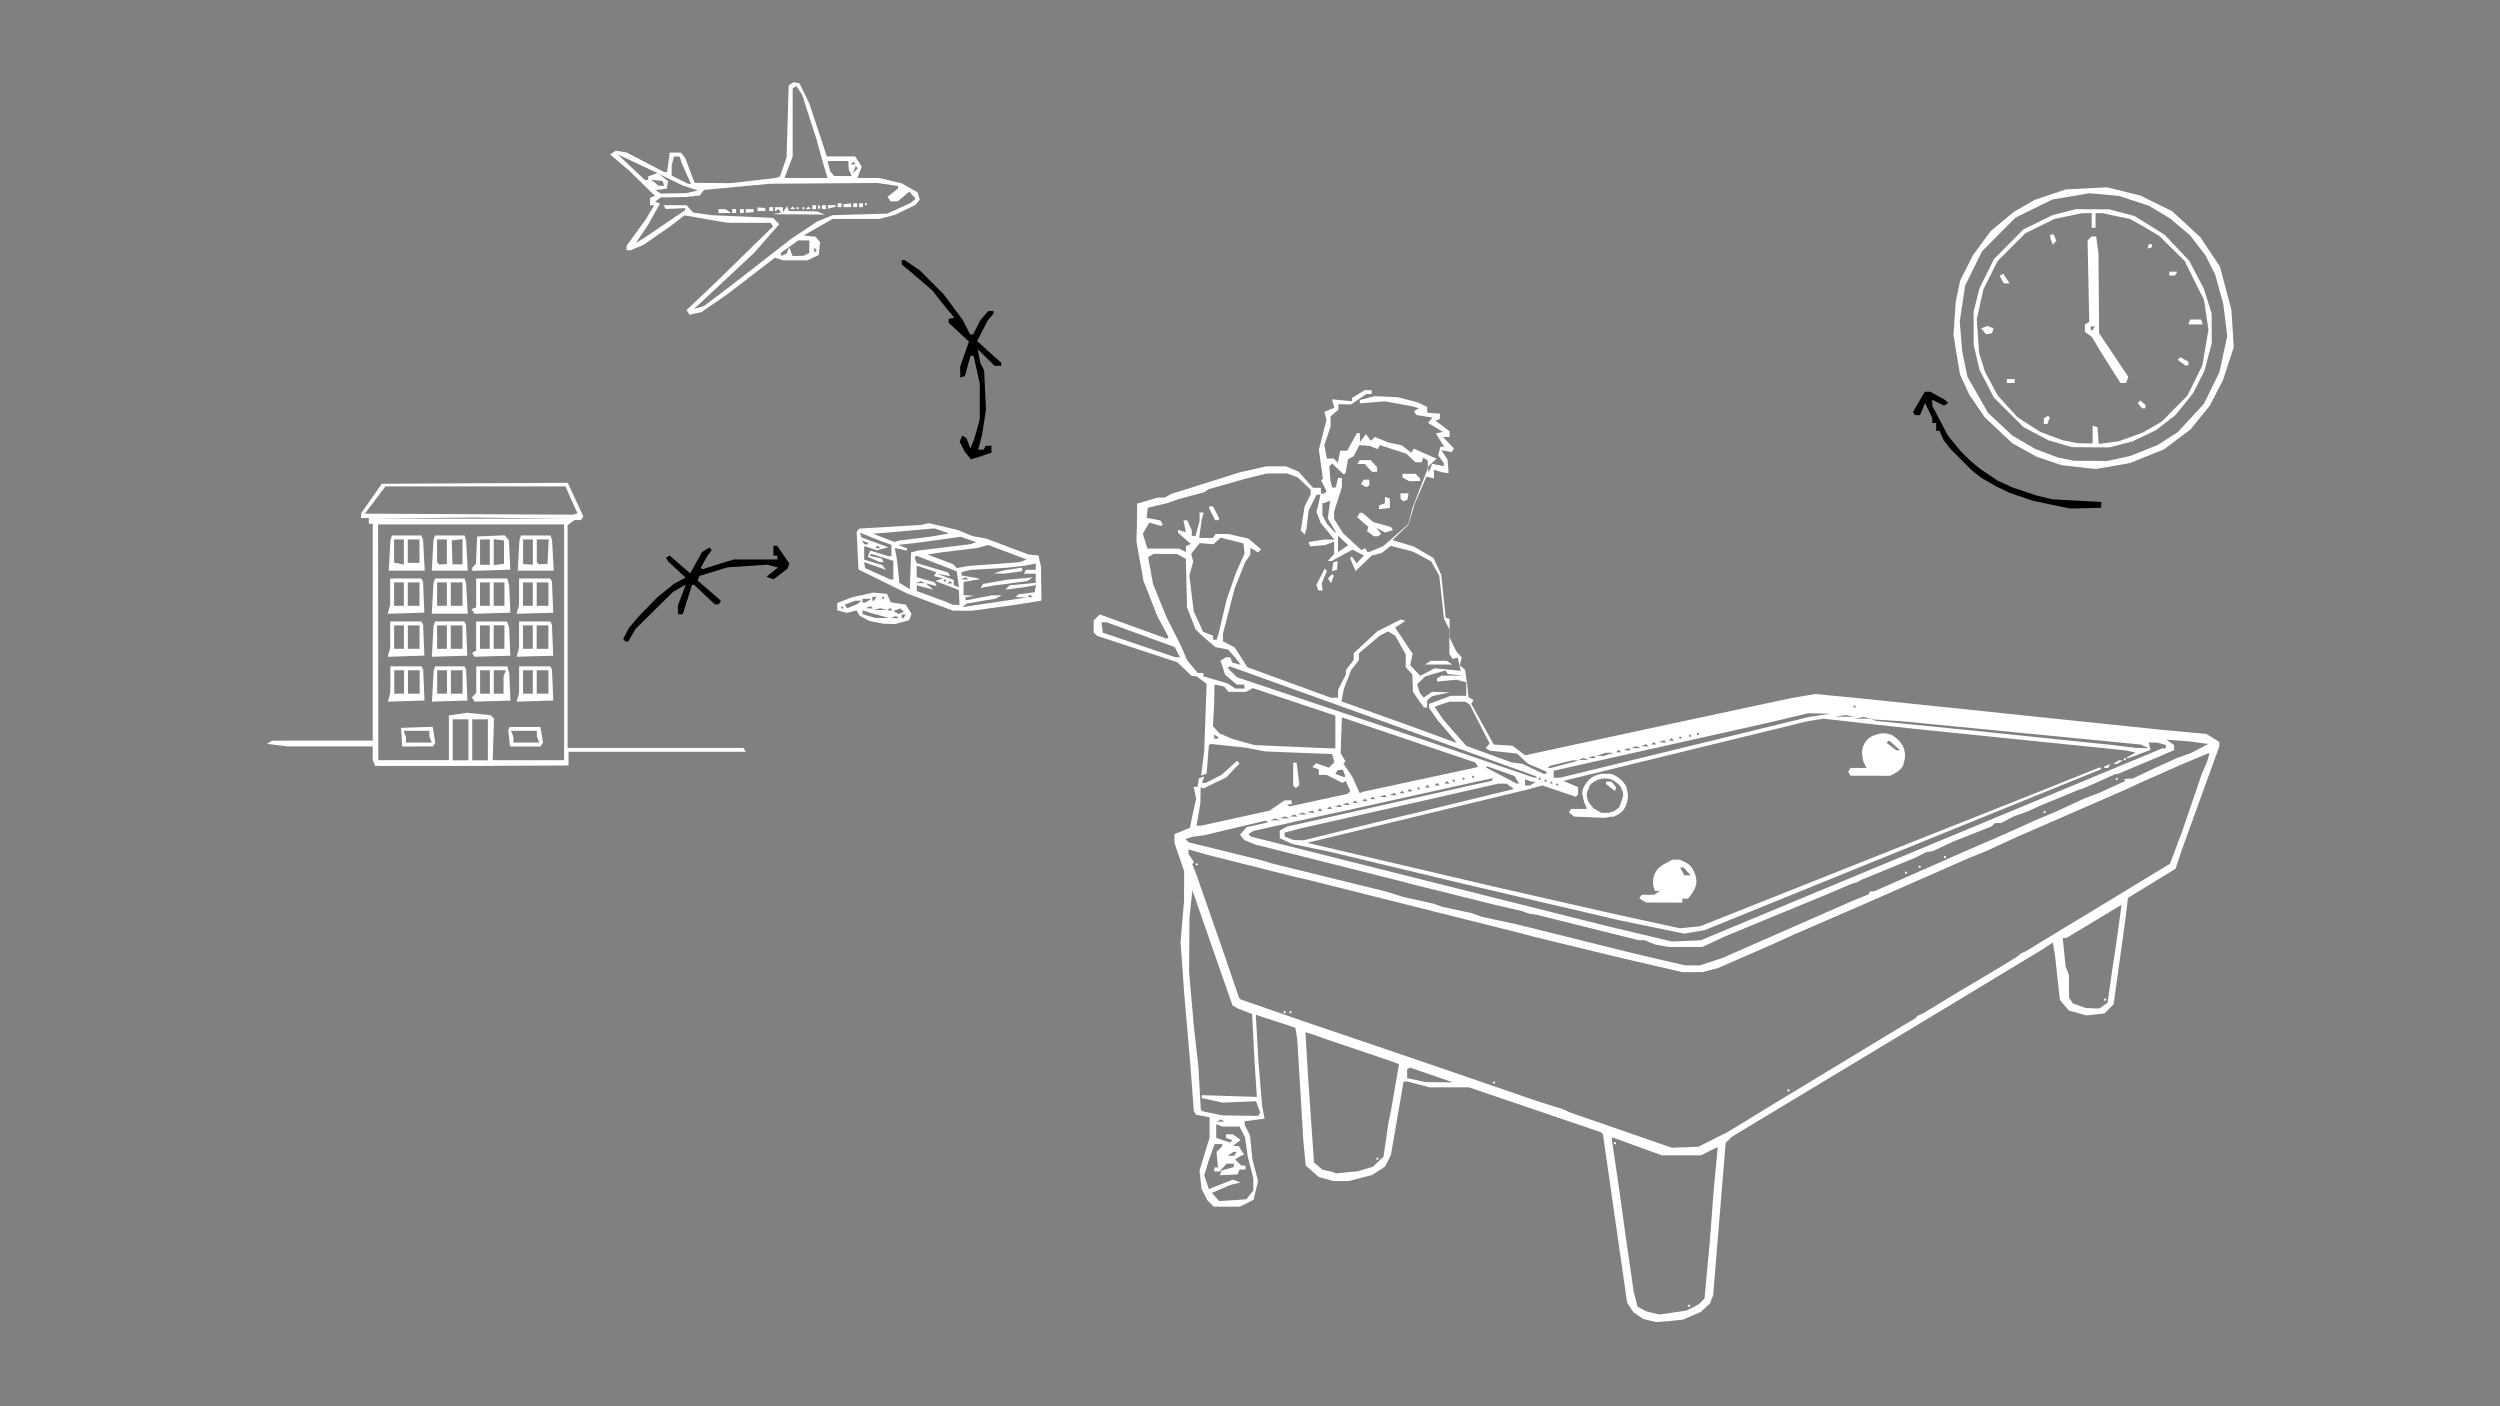 <?xml version="1.0" encoding="UTF-8"?>
<svg version="1.1" width="1707" height="960" viewBox="0 0 1707 960" xml:space="preserve" xmlns="http://www.w3.org/2000/svg">
  <rect x="0" y="0" width="1707" height="960" fill="#808080" stroke="none"/>
  <g fill="#fff">
    <path d="m475 214-4.2 0.923-1.99-3.21 19.7-18.7 39.3-38.4-1.5-2.43-29.8-0.084-29.2-5.06-9.47 7.36-18.5 12.8-8.79 3.67h-2.75v-3.01l12.9-17.7 6-10h-2.88v-5.11l3.33-1.32-17.3-17-13.3-11.3 4-2.55 7.41 1.3 25.5 13.3h2.04l1.77-13.3h7.58l2.95 3.55 6.45 17.1 24.8 0.243 30.8-3.56 2.69-1.02 4.54-13 1.43-49.2 3.34-2.16 4 0.663 6.81 14 11.9 36 19.3 0.012 4.54 6.94-2.92 7.73 15.1 0.095 15.1 3.62 10.8 6.1 1.58 4.99-2.99 3.61-13.9 6.81-10.7 2.77-31.9 0.014-19.9 11.3 8.2 0.821 3.05 3.67-0.849 8.82-7.65 3.65h-16.7l-5.61-1.78-32.3 24.8-17.8 12.3zm2.21-4.02 3.33-0.941 18.7-14.1 41.3-32.1 17.3-11.5 10.7-4.43 37.3-1.05 16-7.32 3.4-2.8-4.42-4.89-7.85 6.6h-4.97l-1.92-3.11 7.1-5.66v-1.65l-14-2.09-73.3 0.517-45.2 4.22-2.79 3.77-9.33 1.04-17.3 0.339-4 2.83 3.39 1.37-8.52 15.1-8.12 12 7.91-5.07 25.9-17.6 0.053-1.34-13.2 0.589-1.6-2.58h15.7l4.52 5 12.6 1.81 41.9 1.85 4.29 4.29-17.3 19.7-31.6 29.5-9.33 8.63zm68-63.6-18-0.115 6.04-1-1.56-2.52-2.48 1.53v-2.82h5.33l0.041 3.33 2.83-4 1.35 3.33 19.1 0.187 5.33 2.19zm-50.3-0.946-4.33 0.02v-2.67l4.67 0.041 4 2.58zm6.33 0.02h-1.33v-2.67h2.67v2.67zm5.33 0h-1.33v-2.67h2.67v2.67zm5.33-0.367-2.67 0.201v-2.5h5.33v2.1zm8-0.967h-2.67v-2.5l5.33 0.402v2.1zm6.67 0h-1.33v-2.67h2.67v2.67zm14.7-1.33h-1.78l1.78-1.78 1.78 1.78zm3.33 0h-0.667v-1.33h1.33v1.33zm4 0h-0.667v-1.33h1.33v1.33zm3.33 0h-1.78l1.78-1.78 1.78 1.78zm4 0h-1.33v-2.67h2.67v2.67zm3.56-0.444-0.889 0.889v-3.56l1.78 1.78zm3.11 0.444h-1.33v-2.67h2.67v2.67zm5.33-0.947-2.67 0.697v-2.42h5.33v1.02zm5.33-0.386h-1.33v-2.67h2.67v2.67zm5.33 0h-2.67v-2.1l5.33-0.402v2.5zm5.33 0h-1.33v-2.67h2.67v2.67zm4 0h-1.33v-2.67h2.67v2.67zm3.33-1.33h-0.667v-1.33h1.33v1.33zm-56.1 33.9 1.9-0.728 1.81-4.46 2.31 6 7.42-0.187 4-1.81 0.026-8.67h-7.59l-11.8 8.45v2.13zm21.7-2.3 0.889-0.889-1.78-1.78v3.56zm-96.9-39.7 8.67-0.137 8-1.81-10.7-3.51-16-7.79 6.28 4.99-0.97 5.11-7.78 0.889 3.8 2.4zm-8.3-5.16h1.86l-1.09-3.33-7.79-0.727 5.18 4.06zm19.2-1.33 0.926 1e-3 -6.19-14-1.58-4.67h-3.77l-1.61 6-0.036 7.05 11.3 5.61zm-29.4-2.67h1.15v-2.44l6.39-2.22-27.1-12.7 18.4 17.4zm109-1.33h14.6l-2.63-8.67-4.79-17.3-9.86-30.7-3.98-6.08-2.55 1.58v46.5l-5.33 14-6.7e-4 0.333-6.8e-4 0.333zm25.1-1.33h5.98l-2.05-4.67-0.23-5.6-14.2 0.033 1.73 6.88 2.78 3.35zm8.53-3.64 1.66-1.64-1.49-1.49-1.82 4.78zm-1.5-4.36h1.78l-1.78-1.78-1.78 1.78z" />
    <path d="m665 313-2 0.666-4-4.83-3.69-7.12 1.67-4.35 2.85 1.76 2.78 7.07 2.68-6.67 3.68-13.3 0.032-24.3-4.29-19h-2.04l-3.85 13.8-3.16 1.05-0.027-7.56 5.97-17-13.9-12.8v-2.64l3.92-0.862-7.25-8.67-7.86-10-14.8-12.7-6-4.91v-3.02h2.05l10.4 7.07 16.2 16.3 12.9 17.3 5.14 10.1h2.01l5.13-10 5.27-6h3.54v1.79l-3.7 4.21-7.48 14.5 16.5 14.9-0.018 2h-4.57l-11.5-11.3 1.76 9.28 2.6 5.07 1.3 26.9-2.73 17.3-2.6 10h3.56l1.65-2.67h3.84v4.68l-10 3.44z" fill="#000" />
    <path d="m1429 320-2.16-0.173-19.2-2.23-16.8-5.63-16.9-9.38-18.8-17.7-10.6-15.6-6.31-13.8-4.38-26.7 1.54-22.9 3.06-14.4 8.71-17.3 12.1-16.4 15.9-13.2 14.3-8.18 21.1-7.07 28.2-1.43 22.7 5.63 21.6 10.6 19.4 17.9 13.3 20 7.82 29.4 1.65 25.6-7.37 22.5-9 17.4-13.2 16.3-18.1 13.6-23.3 9.35-23 4.02zm-1.49-5.35 11.3 0.099 16-3.49 18.6-7.51 13.6-8.71 17.8-19.3 10.6-21.6 5.36-24.8-2.72-21.8-5.53-20-6.68-13.3-10.5-13.6-13.5-11.4-14.3-8.64-20.8-6.83-20-1.83-25.3 4.26-25.3 12.4-22.8 23-11.5 23.3-3.73 24.7 1.64 20 3.58 17.6 14.1 24.7 16.6 15.5 15.6 9.14 15.8 5.95 10.7 2.14zm0.053-9.24-12.7-0.095-16-4.61-17.3-9.11-20.1-20.1-9.82-18.9-4.02-17.1-0.04-22.8 4.02-15.9 9.94-20 20.1-20.2 19.9-9.74 15.9-4.04 22.8 0.154 17.3 4.55 20.5 12.8 16.8 17.8 9.97 19 5.33 17 0.034 20.2-4.92 18.7-7.75 15.4-12.1 15-13.3 10.3-16 7.66-15.9 4.1zm-3.72-2.72 5 0.146v-12.2l3.33 1.1 0.831 11.4 13.8-1.88 16.3-5.89 13-7.56 17.4-17.6 10.3-20.8 4.12-24.4-3.03-20.1-13.2-26.7-17.2-17-10.3-6.2-9.94-5.5-18.9-3.98-4.49-4e-3v10h-2.67v-10l-6.67 0.05-18.7 3.92-19.9 9.78-19 19-9.65 19.3-4.55 20.5 1.62 22.9 3.99 12.8 8.71 16.3 13.4 14.7 15.6 10.1 15.1 5.65 10.7 2.14zm-27.1-13.2h-1.19v-3.84l2.84-1.76 1.22 1.22-1.68 4.38zm67-10.7h-1.17l-2.97-3.58 1.73-1.73 3.58 2.97v2.34zm-90.8-17.3h-2.67v-2.67h5.33v2.67zm76.8 0h-1.91l-13.1-20.7-6.36-10.7-4.79-3.48v-5.02l2.96-1.83-1.13-55.6 2.7-2.7h3.16l1.58 11.3 0.414 54.7 20 29.9-1.59 4.15zm-21.6-36h0.588l1.65-2.67h-2.82v2.67zm65 24h-1.08l-5.17-3.78 1.77-1.77 5.56 2.98v2.57zm-135-21.6-2.01 0.391-3.39-4.08 4.3-1.65 4.22 1.62-1.11 3.33zm141-6.39h-4.89l1.11-3.34h7.56l1.11 3.34zm-129-28h-1.98l-2.77-5.17 2.38-1.47 4.35 6.64zm113-5.33h-1.92v-2.67h5.49l-1.65 2.67zm-15.3-18.9-1.6 0.533 1.07-3.2 1.93 0.2 0.2 1.93zm-65-3.49-1.2 1.2-1.69-4.4v-2.45h2.38l1.71 4.45z" />
    <path d="m1424 347-10.7 0.198-12-2.49-13.3-2.81-16-5.43-9.33-4.54-9.76-5.6-6.21-4.85-14.7-14.7-4.82-6.17-2.94-6.46h-2.24v-5.33h-2.67v-3.52l-4.9-10.1-3.42 8.26h-3.52l-1.3-2.1 8.03-13.9h3.7l10.1 5.58 2.23 2.11-2.93 1.81-7.97-3.97v4.06l10.7 20.4 8.66 10.6 6.77 6.71 6.63 5.45 11.9 7.95 10.7 4.89 16 5.33 10.7 2.58 33.3 1.78v4z" fill="#000" />
    <path d="m657 417-6.42-0.051-30.7-11.5-33.7-16.6-1.26-25.8 1.88-2.13 42.4-2.54 5.08-1.19 20.2 4.86 9.33 3.92 9.69 1.81 28.7 10.8 6.9 0.731 1.68 7.71 0.316 23.1-18 2.88-29.8 4.03zm5.58-3.29 5.33-0.808 33.3-4.95-7.78-0.236 1.83-1.83 11.2-1.51 0.948-4.93-7.58 1.43-13.3 1.72 2.86-2.94 17.8-1.66v-6.28h-8.16l1.65-2.67h6.51v-4.21l-7.33 1.4-13.3 1.49-23.8 1.39-6.19 1.55v2.26l10 1.67 2.67 0.83-11.3 1.96v8.99l7.33 0.363-6 1.16v2.06l18-3.48 6.67-0.016-4 2.28-20 3.38-2.67 2.4zm11.5-13.1-4.52 0.8 1.68-2.72 16.7-2.89 17.3-1.53-4 2.51-22.7 3.02zm8-9.01-3.48-0.115 6.72-2.04 12.6-1.89v2.47l-12.4 1.7zm-29.2 21.4 2.26 0.09-0.408-10.2-16-6.21 5.08-1.78-6.13-1.6 1.6-2.59-12.5-4.25h-0.858v7.65l12.1 3.38 1.66 2.69-7.73-1.9 5.33 4.31-6-1.47-5.33-1.51v3.95l19.3 7.1 5.33 2.29zm50.4-5.24h1.78l-1.78-1.78-1.78 1.78zm-81.6-18 0.381-12.5 4.57-1.29 36-4.41 4-1.33-10.7-3.72-26.7 3.74-16 1.84 6 2.26v1.63l-8.27-1.82 1.46 7.6 1.68 16.2 7.13 4.33zm33 11.2 0.09 0.105-1.51-11-27.5-10.6-1.27 1.27 1.44 3.72 21.4 6.42 1.57 2.53-9-1.59 11.3 4.19v3.56l3.33 1.35zm-26.1-2.77h3.33l-3.33-1.35-3.33 1.35zm20 0.211h1.78l-1.78-1.78-1.78 1.78zm-3.33-1.33h0.667v-1.33h-1.33v1.33zm-36.3-1.37 1 0.037v-12.8l-14.9-4.7-1.29 1.29 8.16 1.79 1.52 2.46h-2.7l-7.46-3.21-0.729-0.412 1.61-4.19 12.5 3.78 2 0.029v-7.74l-7.33-2.63-14.2-5.69 1.08 3.23 18.3 6.7-7.78 2.12-7.73-2.65h-0.935v9.04l12.2 3.6 2.75 3.31-15.1-5.21 0.846 4.1 17.3 7.75zm49.6-0.068 2.56 0.105-1.61-1.61-3.5 1.4zm-1.22-8.46 4-0.743 34.7-2.5 4.98-1.93-26.3-9.87-7.08 2.02-24.9 3-9.33 1.52 17.3 6.53 2.67 2.72zm-58-12.8h1.78l-1.78-1.78-1.78 1.78zm-7.92-2.67h1.25v-1.05l-4.14-1.59 1.63 2.64zm20.9-2.12 1.68-0.479 22-2.75 12-2.15-10.1-3.42-32.6 2.95-9.33 0.63 14.7 5.69z" />
    <path d="m607 426-4-0.146-9.33-1.87-6.67-3.55-2.14-3.63-6.53 1.64-6.67-1.67v-4.99l10-3.97 14.7-3.23 9.33 0.913 2.52 5.74 10.1 1.61 4.11 6.27-1.66 4.32-9.73 2.7zm-4.67-4.05 4.67 0.03-12-3.33-6-2v2.77l8.67 2.5zm8.56 0.105 2.56 0.105-1.61-1.61-3.5 1.4zm5.37 0.105h0.588l1.65-2.67h-2.82v2.67zm-0.953-3.63 1.88-0.72-2.4-2.4-4.67 1.79 3.32 2.05zm-14.3-2.01h4.67l-4.67-1.22-4.67 1.22zm6.67 0.309h1.78l-1.78-1.78-1.78 1.78zm-32.7-1.33h0.667v-1.33h-1.33v1.33zm7.05-1.64 3.62-1.54 2.53-2.16h-4.36l-7 2.66 1.59 2.57zm11.5 1.53 2.56 0.105-1.61-1.61-3.5 1.4zm-3.56-3.92 1-0.02 4-2.58-6-0.041v2.67zm6.25-1.31h0.588l1.65-2.67h-2.82v2.67zm6.75-1.33h0.667v-1.33h-1.33v1.33z" />
    <path d="m428 438h-0.824l-1.67-1.67 3.99-7.72 7.23-8.4 12-12.3 11.4-9.23 7.95-4.33-11.7-10.8-1.66-2.69 2.48-1.53 14.1 12.1 8.06-14.5 4.96-3.1 1.65 1.65-3.21 4.54-4.23 7.58 1.11 1.11 11.8-3.8 9.52-2.89h29.8v-2.67h-2.67v-6.67h2.54l8.36 12.1-1.37 3.57-9.5 7.24-4.69-1.83 7.83-6.29-7.51-1.89-26.8 1.76-19.4 5.91-1.2 3.13 15.9 13.8-1.52 2.46h-2.67l-14.1-13.3h-1.43l-6.32 20-3.33 0.048 1e-3 -6 5.39-14.2-8.57 4.85-25.7 25.3-5.02 8.67z" fill="#000" />
    <path d="m322 523h-65.9l-1.62-4.22v-9.12l-58-0.023-14.2-1.7 3.52-2.23 68.7-0.041v-148h-2.67v-4h-5.33l0.179-3.33 14-20 127-0.693 10.6 22.9-1.55 2.5-4.51 0.085-4.67 3.54v152h120l1.65 2.67h-121v9.33zm-39.8-4 24.3 2e-3v-30.5l12.3-1.84 16.2 1.7 2.3 2.3-0.845 28.4 48.7-6e-3v-161h-127l0.158 161zm2.92-9.33h-10.6l-0.333-8-0.333-4.67 21.6-0.769 1.75 10.9-1.55 2.5zm0.888-2.67h8.81l-1.62-4.22v-3.78h-17.6l1.62 4.22v3.78zm72.6 2.67h-10.4l-1.2-11.3 1.08-2h20.9l1.79 10.6-1.71 2.76zm0.748-2.67h8.81l-1.62-4.22v-3.78h-17.6l1.62 4.22v3.78zm-82-28.3-12.5 0.386 1.64-6.1 0.036-18h21.2l1.23 2 0.893 21.3zm-4.81-5.05h3.33v-16h-6.67v16zm10 0h4v-16h-8v16zm24.5 5.05-12.1 0.381 1.13-20.8 1.05-3.33h19.9l1.23 2 0.892 21.4zm-5.18-5.05h3.33v-16h-6.67v16zm10 0h4v-16h-8v16zm24.4 5.05-12.2 0.382-1.85-3 2.97-2.97v-18.1h21.2l1.35 4.67 0.826 18.7zm-5.11-5.05h3.33v-16h-6.67v16zm9.33 0h3.33v-11.8l1.62-4.22h-8.29v16zm24.8 5.05-12.5 0.386 1.64-6.1 0.036-18h21.2l1.23 2 0.893 21.3zm-4.81-5.05h3.33v-16h-6.67v16zm10 0h4v-16h-8v16zm-93.2-25.6-12.5 0.386 1.64-6.1 0.036-18h21.2l1.23 2 0.893 21.3zm-4.81-5.05h3.33v-16h-6.67v16zm10 0h4v-16h-8v16zm24.5 5.05-12.1 0.381 1.13-20.8 1.05-3.33h19.9l1.23 2 0.892 21.4zm-5.18-5.05h3.33v-16h-6.67v16zm10 0h4v-16h-8v16zm24.4 5.05-12.2 0.382-1.59-2.58 2.71-1.67v-19.8h21.2l1.35 4.67 0.826 18.7zm-5.11-5.05h3.33v-16h-6.67v16zm9.67-4e-3 3.67-4e-3v-16l-7.33 1e-3v16zm24.5 5.06-12.5 0.386 1.64-6.1 0.036-18h21.2l1.23 2 0.892 21.4zm-4.81-5.05h3.33v-16h-6.67v16zm10 0h4v-16h-8v16zm-93.2-24.3-12.5 0.386 1.64-6.1 0.036-18h21.2l1.23 2 0.893 21.3zm-4.81-5.05h3.33v-16h-6.67v16zm10 0h4v-16h-8v16zm24.7 5.33h-12.3l1.13-20.7 1.05-3.33h20.2l1.05 3.33 1.13 20.7zm-5.33-5.33h3.33v-16h-6.67v16zm10 0h4v-16h-8v16zm24.4 5.05-12.2 0.382-2.02-3.27 3.14-1.05v-19.8h21.2l1.35 4.67 0.826 18.7zm-5.11-5.05h3.33v-16h-6.67v16zm9.67 0h3.67v-16h-7.33v16zm24.5 5.05-12.5 0.386 1.64-6.1 0.036-18h21.2l1.23 2 0.892 21.4zm-4.81-5.05h3.33v-16h-6.67v16zm10 0h4v-16h-8v16zm-92.7-24h-12.3l1.13-20.7 1.05-3.33h20.2l1.05 3.33 1.13 20.7zm-2.33-4.18 0.333 0.182v-17.3h-6.67v15.8l6 1.16zm7-1.15h4v-16h-8v16zm24.7 5.33h-12.3l1.13-20.7 1.05-3.33h20.2l1.05 3.33 1.13 20.7zm-4.54-4.38 2.54-0.191v-16.8h-6.67v15.6l1.59 1.59zm9.87 0.043h3.33v-17.2l-7.33 0.844 0.508 16 0.159 0.333zm23 4.05-13 0.382v-2.23l2.53-2.53 0.802-18.7 18.9-0.775 2.83 3.44 0.913 20zm-4.33-3.71h3.33v-17.3h-6.67v17.3zm9.51-0.245 3.51-0.422v-16l-7.02-0.844v17.7zm25.2 4.24h-12.3l1.13-20.7 1.05-3.33h20.2l1.05 3.33 1.13 20.7zm-5.33-4.31 3.33 0.276v-17.3h-6.67v16.8zm10.4-0.211 2.96-0.149 0.794-16.7h-8.13v15.6l1.41 1.41zm-56.4 134h5.33v-28h-10.7v28zm13.3 0h5.33v-28h-10.7v28zm-6-165 68 4.2e-4 -67.1-0.76-68.9 0.759zm70.9-3.16 1.6-0.45-6.78-15.1-1.37-3.33-123 0.032-14 18.6 142 0.69z" />
    <path d="m886 537-1.2 1.2-1.82-1.82v-15.6h2.36l1.87 15z" />
    <path d="m1140 902-9.33 0.712-8.6-2.15-6.7-4.39-4.36-6.66-16.5-115-1.46-1.46-90-30.6-27.1-0.032-14.7-3.94-2.87-0.032-8.64 50-3.91 8-9 5.86-16 4.14-10.3-0.014-10.1-2.8-8.89-7.8-1.62-16.7-4.15-69.3-1.28-8.12-23.3-7.57-3.72-1.4 1.77 31.8 2.55 30.7 1.68 8.54-13.6 1.81v2.46l3.63 7.2 1.62 16.2 3.91 15-3.16 12.8-9.33 4.66-17.8 4e-3 -4.25-4.25-4.08-7.89-1.37-12.5 6.85-22.5v-13.9l-9.24-1.73-1.5-2.42-2.47-32.8-4.14-48-2.46-34.7 2.36-28 0.116-20.2-6.67-19.6v-5.91l10.6-4.24 1.46-7.38 2.83-12.6-1.77-8.07h2.7l0.852-5.79 3.76-1.24-1.67 4.36h2.68l10.7-5.45 10.6-9.59 1.75 1.75-9.15 9.62-15.8 7.56-1.63-1.01-0.201 11.1-2.62 15.3 2.89-2e-3 46.9-10.3 10.4-7.06h4.71v2.67h-3.11l1.51 1.51 39.6-8.51 2.13-1.92-3.18-6.99-2.19 1.35-10.7-5.43h-5.44v-3.71l-4.45-1.71 2.61-2.61 8.73 3.04 3.69-3.69-1.46-5.58-45.8-1.82-13.3-2.57-23.9-2.54-1.24 1.24-1.5 19.1-3.72 1.23 2.09-17 1.63-45.6-6.64-5-3.73-0.548-9.63-9.19-54.7-18-2.44-2.24v-8.22l4.2-4.2 45.8 16.6 1.11-1.11-7.7-14.5-9.4-24-4.79-26.7 0.338-12 0.099-13.9 13.9-4.14h4.88l4.63-2.56 46.7-14.7 18.2-4.12h13.3l8.58 3.59 9.99 11.1h5.34v4h2.22l1.67-1.67-3.79-7.32 1.26-1.26-2.75-19.8 5.21-20.4-1.45-5.56 6.75-2.57-1.53-5.86 13.7 1.32v-2.31l8.67-5.28 4.67-0.01v2.67h-3.62l-10.4 7.12-8.67-0.19v3.76l-5.33 4.57v6.94l-4.28 12.6 1.73 9.25h4.68l2.83 2.83 1.63-8.17h4.78l6.56-12h2.06l0.085 6 4.08-5.33 3.39 4.57 2.64-2.64 9.14 3.76 9.33 1.98 6.46 5.07 1.74-2.81 15.5 6.86-5.7 5.31 0.169 4.56 2.53-6.33 7.97 1.59v-2.01l-3.86-5.51 1.5-5.75h2.58l-5.64-9.12 4.75-1.06-10.1-6.13 3-3.62-11-1.76-1.62-2.61 3.36-2.08-5.02-1.39-18.2-3.25-17.1 1.37v-2.26l10-2.68 16 0.754 13.3 3.43 6.67 3.17v3.9l3.33 0.333 5.33 0.333v3.78l-2.99 0.995 9.65 7.36v3.86h-4.5l7.46 7.78-1.56 2.53-7.03-1.34 4.21 6.43 0.76 9.28-4-0.496-6-1.82v5.96l-5.11-1.34-8.23 19-4.06 13.9-11 10.5 14.4 4.27 13.6 7.88 5.35 11.5 3.05 29.3 2.64 0.889v12.7l4.39 9.08 3.94 4.58-1.39 5.32 3.59 2.98 1.62 11.1 0.763 7.59 3.42 2.11-1.53 2.48 15.4 27.8 12.8 0.829 8.55 6.52 99.7-21.5 81.3-17.4 17.2-2.95 33.5 3.26 203 21.2 30.5 2.79 8.82 5.45-0.02 3.12-25.6 70.7-4.26 12.8-32.5 19.9-1.83 15.3-7.95 57.3-6.2 6.29-12.3 1.39-12.1-3.38-6.09-7.24-3.33-30.4-1.5-8.77-7.02 4.62-60 36.3-152 91.6-4.37 4.24-8.51 104-2.17 5.61-6.32 5.87-12 5.2zm-7.33-4.61 0.667 0.11 18.2-2.62 8.38-4.33 3.91-3.91 3.54-37.8 2.72-36 2.64-28v-1.67l-11.3 5.67-26.7-4e-3 -34-12.3v2.63l4.01 27 2.61 18.7 2.57 18.7 5.62 38.7 2.61 9.96 5.91 3.17 8 1.93zm20.7-5.17h-0.667v-1.33h1.33v1.33zm-50.7-111h-0.667v-1.33h1.33v1.33zm-261 38.3 9.26-0.658 4.82-5.95v-8.48l-3.76-14.6-1.92-13.3-3.72-7.33h-11.7l-4.22-1.62v9.41l9.51 3.14 1.54-1.54-4.38-1.68v-2.38h4.82l5.18 3.84-5.33 4.08 4.03 0.085 3.67 5.88-2.36 0.831-3.77 2.38 4.24 4.24h2.86v2.67h-4.08l-1.3 3.33-12.1 0.555 1.06-3.18 8.46-2.43v-2.28h-4.92l-4.83 5.33h-3.59v-2.67h2.49l-0.975-10.7 3.82-3.82v-1.52h-5.11l-4.06 11.3-3.04 10 3.14 9.52 4.4-1.86 12-4.66 5.24 1.9-6.99 1.75-12.6 5.4 5.03 5.58zm78.1-19.1 7.33-0.685 10.3-3.07 7.25-6.84 3.49-24 1.22-5.33 5.91-33.9-4.12-1.59-46.7-15.8-8-2.88-5.1-1.53 1.72 29.1 4.13 59.8 5.74 4.98 6.84 1.49 2.67 1.04zm20.7-8.59h-0.667v-1.33h1.33v1.33zm-100-2.69 2.25 0.02 1.65-2.67-2.16 0.041-4 2.58zm310-5.77 9.33-0.437 18.7-9.41 8.5-5.03 22.2-13.6 89.3-54.1 9.33-5.49 1.33-1.65 4-1.76 24-14.6 25.3-15 14.7-8.98 2.79-2.42 2.76-1.07 27.8-16.9 16-9.64 48-29.2 7.09-4.23 8.1-21.4 13.7-40 3.47-8 1.81-6h-1.15l-18.4 7.71-28 12.4-8 3.79-77.3 33.7-18.7 8.63-14.7 6.02-8 3.55-58.7 25.8-51.4 22.3-13.9 6.31-37.3 16.3-10.7 2.78-13.8 0.014-39.8-9.21-61-14.8-9.33-2.51-145-36.4-9.33-2.14-60-15.1-12.7-3.63v3.16l3.91 5.58-1.31 1.31 3.01 7.7 18.6 53.3 10.4 30.4 0.924 0.924 42.5 14.8 22.7 7.7 62.7 21.3 74.7 25.7 17.3 5.43 5.33 2.39 69.3 24zm70.7-38.2h-0.667v-1.33h1.33v1.33zm-201-5.33h-0.667v-1.33h1.33v1.33zm-143-48h-0.667v-1.33h1.33v1.33zm4 0h-0.667v-1.33h1.33v1.33zm-64-101h-0.667v-1.33h1.33v1.33zm15.9 175 2.56 0.105-1.61-1.61-3.5 1.4zm13.7-4.08 12.3 0.184 1.41-2.28-2.91-7.72-23 0.911-14-3.1v-1.99l37.6 1.2-1.62-25-1.62-31.6-9.71-3.81-3.66-2.01-27.4-78.6-2 18.6-0.243 37.4 3.44 38.7 2.88 25.3 1.68 29.8 1.28 1.05 13.3 2.75zm136-22.8 9.33 0.079-29.3-10.1-2 1.13v6.06l12.7 2.75zm446-50.5 4.7 0.101 5.59-3.91 3.13-22.1 2.45-16 2.59-18.7 1.34-10.1-2.43 1.5-35.2 21.2h-2.51l1.93 19.3 2.34 6.17 0.04 15.2 2.49 3.94 8.8 3.19zm8.63-5.23h-0.667v-1.33h1.33v1.33zm-282-24.1 4.88 0.111 15.6-5.06 89.3-39.2 10.7-4.32 0.889-2.07h3l63.4-28 12.7-5.48 5.33-2.24 16-7.14 10.7-4.84 17.3-7.33 17.3-8.07 12-4.61 16.8-7.76-1.2-1.2 6.18-0.368 16.9-8.01 13.3-5.96 9.33-3.33 12-6.29-13.3-1.79-15.3-1.13 5.28 3.7v3.44l-10 4.31-28.8 12.1h-1.48l-8.4 3.78-13.3 5.95-2.67 0.761-26.7 11-8.61 3.95-10.1 3.63-8 4.26-4.13 0.016-2.53 2.36-25.3 10-14.7 6.8-4.81 0.835-7.19 3.71-37.3 15.3-2.67 1.62-2.67 0.573-20 8.48-14.7 6.06-33.3 13.7-5.33 2.24-14.7 6.08-14.7 6.9-22.7 0.034-9.33-1.63-7.51-3.03h-3.96l-69-17.2-6.2-1.04-4-1.53-18.7-4.33-58.7-14.6-5.33-1.46-100-25.2-7.24-2.93-3.12-3.76 4.67-5.16 14.4-3.22-1.23-1.23-24.8 5.81-17.3 4.16-7.97 1.04-4.97 1.58 2.27 2.27 49.3 12.1 8 2.44 77.3 19 12 3.77 20 4.41 6.67 2.34 20 4.24 6.67 2.49 24 5.17 76 18.9 22.7 5.38 16 3.7zm146-62.6h-0.667v-1.33h1.33v1.33zm9.33-4h-0.667v-1.33h1.33v1.33zm17.3-6.67h-0.667v-1.33h1.33v1.33zm68-30.7h-0.667v-1.33h1.33v1.33zm49.3-22.7h-0.667v-1.33h1.33v1.33zm-294 110 10-0.461 104-43.3 211-87.7h2.52v-2.36l-6-1.61-5.75-0.036 1.32 5.05-15 5.61-1.9-0.094 6.66-3.69-6.66-1.5-145-14.8-24-2.6-37.3-4.25-10.7 1.65-167 40.8 10 4.31v5.02l-1.54 1.54-22.9-7.74-9.57 2.67-151 36.5 128 30 81.3 18.5 45.3 9.88 13.8-1.43 112-44.5 124-49.2 36.8-14.8 1.19 1.19-271 110-14 2.36-43.4-8.94-58.7-13.7-50.7-11.9-89.3-21.4-25.3-5.23-8.67-3.94v-5.28l5.11-2.73 124-27.8 15.5-3.37 1.16-1.88-16.6 3.55-85.3 18.9-29.3 6.34-32.5 7.24-3.47 2.14 1.79 1.79 242 60.8 45.3 10.8zm-15-26.2-12.3-0.041-4.72-2.75 1.55-2.5 8.51-0.041 4-2.58-3.33-0.041c-1.8-4.03-1.93-8.07 0-12.1 1.73-3.43 3.95-4.86 6.2-6.2l5.62-3.01h4.9c7.69 2.73 8.41 5.46 9.94 8.19 2.18 4.74 2.09 8.83 0 12.5-0.968 1.77-2.13 3.63-4.15 5.93h-3.85v2.67zm15.9-18.6h2.16l-4.83-5.33h-2.35l2.85 5.33zm-54.5-39.6-1.78 0.387-21.2-0.896-3.43-2.85 1.46-2.36h10.8l-1.96-4.67-1.25-5.72c0.044-3.43 1.75-6.52 4.46-9.41 2.18-2.18 5.08-3.63 8.86-4.21h5.85c3.54 0.867 5.74 2.63 7.7 4.55 4.29 4.24 3.4 6.26 4.29 9.04 0.144 4.37-0.776 6.62-1.67 8.91-2.34 4.49-5.26 5.41-8.11 6.83h-2.24zm-2.04-3.09 2.4 0.041c3.89-0.611 5.73-2.25 7.54-3.9l1.66-4.32c0.708-2.35 1.85-4.53 0-7.9-0.448-2.18-2.91-4.37-6.55-6.55-2.58-0.817-5.42-1.29-9.58 0-2.67 1.57-5.89 2.46-6.55 6.55-1.96 2.61-1.1 5.65 0.085 8.79l3.25 4.19 5.33 3.06zm7.39-16.1-0.459 1.28-6-4.89v-1.57h3.67l3.25 3.91zm174-9.19h-13.5l-1.65-2.67 1.65-2.67h10.8l-2.17-4.67c-0.723-3.43-1.34-6.87 0.028-10.3 1.63-3.77 4.27-6.54 8.57-7.65 3.9-1.5 7.43-1.16 10.8 0 6.11 4.16 6.16 5.62 7.79 7.79 2.71 6.79 0.793 9.61 0 13.4-2.3 3.62-5.58 5.27-8.92 6.8zm19-17.4 1.33-0.013-7.64-6.72-1.65 1.65 6.63 5.09zm142 12.1h-1.25v-1.05l4.14-1.59-1.63 2.64zm6.08-2.71h-1.33l4-2.58h2.67l-4 2.58zm6.67-2.63h-0.667v-1.33h1.33v1.33zm-564 54.6 3.5 0.085 48.7-12.1 33.6-8.01 61.1-14.9-4.98-3.64h-5.77l-53.1 12.1-82.1 18.5-10.6 2.84v2.65l6 2.41zm-16.2-13.5h3.33l-3.33-1.35-3.33 1.35zm6.67-1.33h3.33l-3.33-1.35-3.33 1.35zm5.89-1.23 2.56 0.105-1.61-1.61-3.5 1.4zm6.11-1.44h3.33l-3.33-1.35-3.33 1.35zm5.89-1.23 2.56 0.105-1.61-1.61-3.5 1.4zm6.11-1.23h1.78l-1.78-1.78-1.78 1.78zm6.67-1.33h1.78l-1.78-1.78-1.78 1.78zm5.89-1.44 2.56 0.105-1.61-1.61-3.5 1.4zm5.33-1.33 2.56 0.105-1.61-1.61-3.5 1.4zm6.11-1.23h1.78l-1.78-1.78-1.78 1.78zm6.67-1.33h1.78l-1.78-1.78-1.78 1.78zm5.33-1.33h1.78l-1.78-1.78-1.78 1.78zm7.22-1.44 2.56 0.105-1.61-1.61-3.5 1.4zm6.67-1.33 2.56 0.105-1.61-1.61-3.5 1.4zm-21.4-1.93 1.51-0.501 70.7-15.2 7.25-1.63-1.91-3.02-91.1-30.8-0.851 24.5 3.34 5.55-1.47 1.47 6.13 9.05 4.98 11.1zm27.5 0.705h1.78l-1.78-1.78-1.78 1.78zm5.33-1.33h1.78l-1.78-1.78-1.78 1.78zm6-1.33h0.667v-1.33h-1.33v1.33zm6-1.33h1.78l-1.78-1.78-1.78 1.78zm6.67-1.33h1.78l-1.78-1.78-1.78 1.78zm61.7-0.02 1.67-0.02 4-2.58-3.12-0.041-4.22-1.62v4.29zm20.3 0.02h0.667v-1.33h-1.33v1.33zm-75.3-1.33h1.78l-1.78-1.78-1.78 1.78zm48.3-0.042 1.01 0.042-3.23-5.17-18.7-6.67-0.823 0.823 20.8 10.9zm23 0.042h0.667v-1.33h-1.33v1.33zm-66.7-1.33h0.667v-1.33h-1.33v1.33zm62.7 0h0.667v-1.33h-1.33v1.33zm-56-1.33h0.667v-1.33h-1.33v1.33zm52 0h0.667v-1.33h-1.33v1.33zm-133-1.96 0.365-0.32-1.68-4.38h-3.56l-1.66 2.69 6.17 2.33zm87.6 0.631h0.667v-1.33h-1.33v1.33zm42.6-0.076 1.22 0.076-1.11-1.1-72-25.8-137-49.2-1.26 1.26 6.28 6.22 129 43.3 73.3 25.1zm14.7 0.076h1.97l170-41.5 14.7-2.21-15.1-0.325-28.9 6.84-145 32.4v4.75zm-8.3-2.68 1 0.013v-1.48l-12.7-5.5-7.35-6.87-18.6-1.99-2.81-1.73 2.67-3.22-13.6-26.5-2.91-1.96-10.9-0.041-9.06 3.06-0.958 0.784 6.12 8.82 15.3 17.5 31 11.3 7.19 0.952 14.7 6.88zm3.11-4.02 1.22-0.03 18.7-5.03-4-0.146-15.6 3.73-1.51 1.51zm23.2-5.51h3.33l-3.33-1.35-3.33 1.35zm5.89-1.23 2.56 0.105-1.61-1.61-3.5 1.4zm5.44-1.49h2.67l6.67-2.14h-5.33l-6.67 2.14zm12.7-2.4h1.78l-1.78-1.78-1.78 1.78zm5.89-1.44 2.56 0.105-1.61-1.61-3.5 1.4zm-205-1.44 5.67 0.217v-22.4l-56.3-18.8-4.81 2.58h-11.8l-3.07-3.7-6.59-1.26-0.214 13.6-0.801 14.7 4.29 4.89 9.39 4.02 14.7 4.06 44 1.93zm211 6e-3h3.33l-3.33-1.35-3.33 1.35zm346-0.055 4 0.085-5.33-2.48-163-15.9-21.3-1.34 4 1.15 68 6.78 92 9.53 17.3 2.1zm-340-1.17 2.56 0.105-1.61-1.61-3.5 1.4zm6.11-1.23h1.78l-1.78-1.78-1.78 1.78zm-135-1.39 0.465 0.061-13.1-15.3-5.83-8.41v-2.73l14.8-5.52h10.6v-9.28l-6.81-1.71-13.2 1.27v-2.12l3.06-1.89 14.9-4e-3 -10.6-1.13-1.53-2.47-14 4.15-5.32 5.32 1.8 5.86 2.63 3.28 5.64-3.95 12.1 0.286-12 2.65-3.33 2.73v5.01h-2.3l-7.44-10.7-0.399-11.8-4.52-5v-8.73l-7.15-12.7-4.91-3.07-5.94 3.14-14 11.9v4.65l-5.22 6.63-5.06 13.1-1.6 8.4 43.2 15.4 34.7 12.7zm141-0.044 2.56 0.105-1.61-1.61-3.5 1.4zm6.11-1.23h1.78l-1.78-1.78-1.78 1.78zm-311-1.33h1.33v-1.18l-2.67-1.65v2.82zm317 0h0.667v-1.33h-1.33v1.33zm6.67-1.33h0.667v-1.33h-1.33v1.33zm5.33-1.33h0.667v-1.33h-1.33v1.33zm113-11h6l-6-1.16-6 1.16zm-12.7-1.35 6.67 0.018-5.96-1.15-7.37 1.11zm6.67-6.29h0.667v-1.33h-1.33v1.33zm-355-6.73 2.33 0.068v-5.44l5.33-10.5v-3.02l5.33-6.78v-4.69l16.2-15 16-8.06 3.06 1.02-6.97 4.57 11.9 17.8-1.59 7.94 6.85 7.15 9.85-5.11 17.7 1.71-1.94-8.91-3.53 0.807-2.2-3.47-0.041-16.8-3.63-7.2-3.23-29.3-5.51-9.8-12.3-6.66-15.3-3.97-6.24 4.91-6.8 1.71-11 10.6-3.71-8.83 1.14-1.14 3.4 4.65 4.81-5.32-7.73-4-14.3 7.8h-2.65l4.41-4.88v-8.39l-6.13 2.33-10.3 0.936-1.02-2.97 10.1-1.67 7.51-0.029-9.36-11.4-2.89-7.6 1.15-4.31 1.63-7.33h-2.66l-5.44 10.7-1.51 12.7-1.19 3.78-2.7-2.7 2.67-16.5 4.13-8.27v-3.07l-8.67-8.36-7.51-2.83-13.8 0.095-14.7 3.59-25.3 7.21-2.67 1.97-17.3 4.62-8 2.8-13.3 3.23-0.813 6.82 9.39 1.76 1.69 2.74-1.11 1.11-8.09-2.32-4.46 7.55 3.17 10.2h21.6l4.67 2.29v-4.06l3.33-1.4-8.67-7.68v-1.99l5.3 1.68-1.63-8.17h2.57l3.09 6.79v3.87h2.54l2.78-10 0.014-6h2.85l-0.68 2.33-0.681 2.33-1.79 12.7h9.48l1.65-2.67h8.97l13.5 3.12 8.69 7.29-2.12 2.16-5.21-3.25v4.76l-3.61 5.26-7.11 17.9-7.94 30.6v5.41l7.95 4.11 8.72 13.6 57.3 20.9zm71-22.6h-9.33l4-2.58h10.7l4 2.58zm-80.6-50.6h-1.46l-1.44-3.74 5.71-11.2 1.51 1.51-3.64 8.75 0.78 4.67zm8.02-7.42-0.936 2.58-2.09-3.39 2.92-2.92 1.04 1.16zm1.49-6.21-1.78 0.592 0.891-6.09 2.97-0.978-0.307 5.88zm-80.2-34.4h-1.3l-4.07-7.87v-1.47h2.6l4.07 7.87v1.47zm15.6 115h3.04v-2.67h-5.13l-8.03-6.75-3.16-9.56 3.64-2.31 3.05-0.041 1.39 3.63 5.71 1.49-3.36-4.46-5.22-5.96-8.72-1.64-8.85-7.62-4.64-4.55-5.84-14.9-0.826-33.2-6.03-3.35-16-0.054-3.69 2.34 3.35 18.3 9.22 22.7 10.1 20 4.01 9.41 7.23 8.59h3.76v2.24l16.7 4.92 5.26 3.51zm-42.6-21.4 1.71 0.105-3.68-7.03-46.4-16.9-3.51-0.053 0.844 7.13 49.3 16.7zm25.5-11.9h1.24l1.38-4.67 5.39-22.7 6.48-18.7 5.77-12.8-0.834-6.98-15.5-3.84-4.95 4.48-9.37-0.807-5.79 7.36 1.38 5.29-2.61 9.45 2.97 24.5 6.4 14 6.81 2.59v2.73zm87.4-62.1 3.33-2.18v-0.562l-6.67-6.26v11.2zm17.5 2.12h0.631l9.44-3.95 17.1-15 2.75-11 10.6-27.1v-5.36l-3.18-1.96-1.05 3.14h-4.27l-6.19-5.82-18-5.85-1.73 2.72-4.94-2.15-7.42-0.597-3.91 7.56-3.85 2.15-1.63 9.23-1.22 1.22-7.94-7.61-1.95 1.95 0.739 9.86 1.36 4.67h2.2l1.67-6.67h2.62v6.32l-5.33 16.7v5.04l6.29 9.95 12.4 11.4 2.42-1.49 1.67 2.71zm5.24-10.7h-1.52l-4.7-3.44 0.855-2.95-7.67-6.66 1.83-2.96 1.84 4e-3 7.35 6.32 12.1 3.37 1.3 2.11-5.27 1.67-6.1-3.25 3.31 4.02-1.75 1.75zm5.63-18.9-3.67 0.422v-2.56l4-1.53v-4.31l3.33 1.11v6.44zm14.2-5.5-1.42 0.472-1.83-1.83v-3.56h5.53l-0.862 4.45zm-25.6-9.75-1.06 0.657-3.55-2.19 1.83-2.96h3.84v3.84zm32.1-3.47-3.67 0.104-4.65-2.6v-2.53h8.8l3.2 3.2v1.73zm-27.5-6.37h-1.79l-4.83-5.33h-5.08l1.65-2.67h7.43l4.41 4.88v3.12zm-26.7 41.3h0.389l-5.59-9.47 1.66-12.1-4.21 1.61h-1.12v8.18l3 5.82 5.46 6z" />
  </g>
</svg>